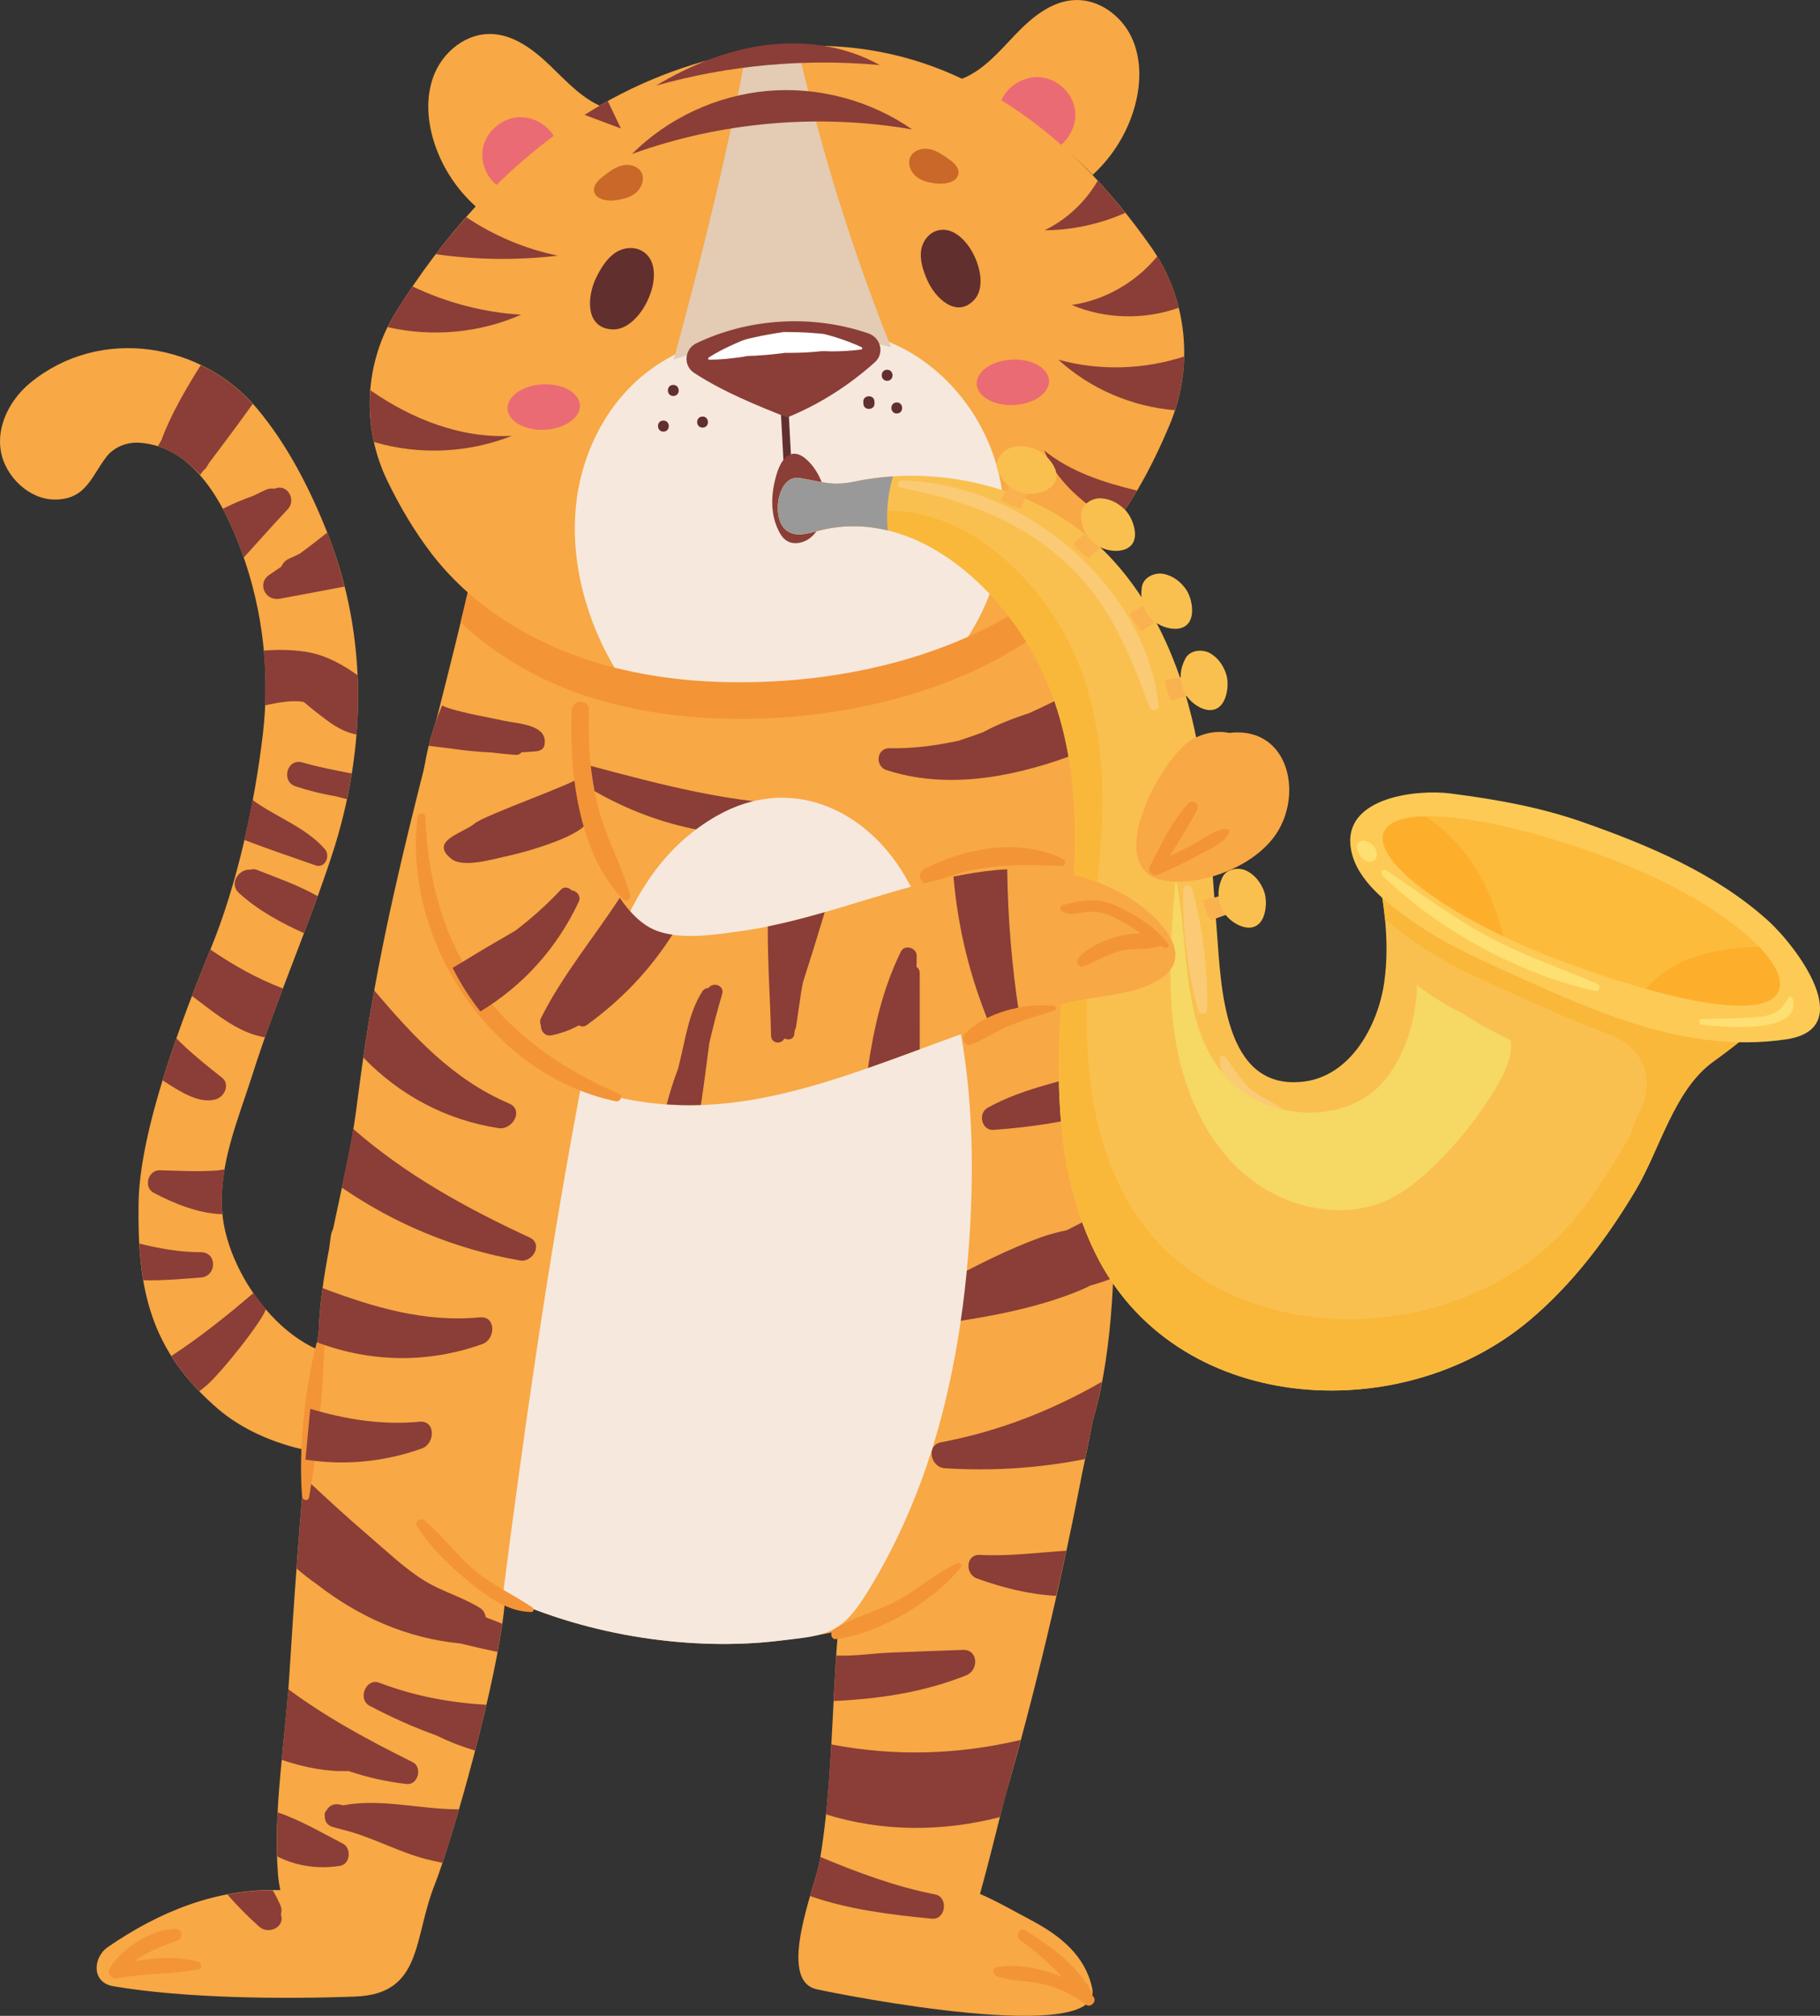 <?xml version="1.0" encoding="iso-8859-1"?>
<!-- Generator: Adobe Illustrator 16.0.0, SVG Export Plug-In . SVG Version: 6.00 Build 0)  -->
<!DOCTYPE svg PUBLIC "-//W3C//DTD SVG 1.1//EN" "http://www.w3.org/Graphics/SVG/1.1/DTD/svg11.dtd">
<svg version="1.1" id="&#x5716;&#x5C64;_1" xmlns="http://www.w3.org/2000/svg" xmlns:xlink="http://www.w3.org/1999/xlink" x="0px"
	 y="0px" width="140.905px" height="155.998px" viewBox="0 0 140.905 155.998" style="enable-background:new 0 0 140.905 155.998;"
	 xml:space="preserve">
<rect x="0" y="0" width="140.905" height="155.998" fill="#333333" stroke="none"/>
<g>
	<defs>
		<rect id="SVGID_1_" x="0.001" width="140.905" height="155.998"/>
	</defs>
	<clipPath id="SVGID_2_">
		<use xlink:href="#SVGID_1_"  style="overflow:visible;"/>
	</clipPath>
	<path style="clip-path:url(#SVGID_2_);fill:#F8A844;" d="M8.336,150.684c3.977-2.741,8.441-4.571,13.347-4.413
		c0.001-0.034,0.003-0.067,0.004-0.101c-0.081-0.375-0.14-0.762-0.169-1.16c-0.378-4.942,0.565-10.261,0.871-15.204
		c0.383-6.207,0.832-12.403,1.416-18.588c0.248-2.748,0.546-5.491,0.87-8.231c0.078-2.078,0.392-4.201,0.802-6.331
		c0.046-0.33,0.086-0.66,0.132-0.99c0.031-0.213,0.099-0.4,0.182-0.579c0.647-3.108,1.4-6.21,1.784-9.179
		c0.103-0.79,0.206-1.569,0.309-2.333c2.212-16.555,6.702-28.851,10.104-45.86c0.862-4.305,12.07-5.211,16.039-3.466
		c2.858-0.159,5.764,0.904,7.325,3.082c0.371,0.049,0.746,0.116,1.131,0.222c0.979,0.27,1.886,0.747,2.684,1.367
		c3.54-0.411,8.8-4.518,9.345-0.489c0.008,0.053-0.487,6.399-0.481,6.452c0.933,0.015,1.979-7.101,2.815-6.744
		c2.377,0.416,1.397,1.457,2.332,4.678c4.666,16.093,8.023,41.237,6.916,57.848c-0.215,3.194-0.631,6.308-1.469,9.208
		c-0.273,1.385-0.548,2.769-0.847,4.147c-1.624,8.443-3.612,16.819-5.99,25.124c-0.733,2.854-1.116,4.521-1.901,7.368
		c-0.006,0.017-0.015,0.029-0.02,0.047c1.424,0.621,2.793,1.423,3.905,2.006c2.362,1.244,4.229,2.78,4.782,5.278
		c1.002,4.558-19.36,0.541-21.337,0.096c-3.144-0.71-0.076-8.037,0.234-9.858c0.988-5.756,0.936-11.938,1.421-17.771l0.006-0.074
		c-1.527,0.314-3.07,0.561-4.613,0.744c-6.525,0.773-14.428-0.291-21.149-3.376c-0.419,6.099-4.269,19.263-5.455,22.225
		c-1.676,4.187-0.916,8.482-6.161,8.678c-5.583,0.209-13.217,0.141-18.722-0.798C7.03,153.41,7.221,151.452,8.336,150.684"/>
	<path style="clip-path:url(#SVGID_2_);fill:#8A3E37;" d="M75.869,120.327c2.236,0.119,4.469-0.18,6.689-0.325
		c-0.25,1.167-0.52,2.331-0.785,3.495c-2.052-0.109-4.105-0.61-6.15-1.352C74.699,121.812,74.759,120.268,75.869,120.327"/>
	<path style="clip-path:url(#SVGID_2_);fill:#8A3E37;" d="M76.92,87.437c-0.924,0.067-1.224-1.277-0.463-1.706
		c2.938-1.653,6.309-2.086,9.413-3.253c0.078,1.089,0.146,2.169,0.203,3.238c-0.297,0.129-0.618,0.239-0.958,0.342
		C82.461,86.86,79.678,87.233,76.92,87.437"/>
	<path style="clip-path:url(#SVGID_2_);fill:#8A3E37;" d="M83.727,99.81c-3.84,1.618-8.186,2.251-12.28,2.842
		c-1.311,0.188-1.872-1.818-0.554-2.005c0.588-0.083,1.181-0.172,1.771-0.262c-0.154-0.371-0.094-0.844,0.32-1.064
		c2.488-1.331,4.988-2.629,7.647-3.586c0.61-0.22,1.276-0.386,1.964-0.536c1.228-0.635,2.463-1.252,3.705-1.857
		c0.006,1.918-0.029,3.774-0.111,5.543c-0.572,0.234-1.168,0.433-1.781,0.602C84.184,99.597,83.961,99.71,83.727,99.81"/>
	<path style="clip-path:url(#SVGID_2_);fill:#8A3E37;" d="M74.543,127.679c1.211-0.045,1.246,1.575,0.267,1.966
		c-3.33,1.33-6.77,1.829-10.272,1.989c0.061-1.181,0.125-2.354,0.202-3.519c1.37,0.063,2.842-0.166,4.035-0.218
		C70.697,127.813,72.621,127.75,74.543,127.679"/>
	<path style="clip-path:url(#SVGID_2_);fill:#8A3E37;" d="M21.111,146.28c0.225,0.381,0.43,0.772,0.604,1.184
		c0.104,0.243,0.097,0.479,0.032,0.688c0.343,1-0.966,1.567-1.654,0.964c-0.889-0.783-1.711-1.622-2.485-2.507
		C18.75,146.391,19.918,146.279,21.111,146.28"/>
	<path style="clip-path:url(#SVGID_2_);fill:#8A3E37;" d="M63.941,140.405c0.188-1.787,0.317-3.595,0.42-5.409
		c4.931,0.945,9.828,0.793,14.658-0.348c-0.404,1.499-1.49,5.507-1.607,5.972C72.921,141.77,68.309,141.763,63.941,140.405"/>
	<path style="clip-path:url(#SVGID_2_);fill:#8A3E37;" d="M68.627,59.592c-0.895-0.291-0.775-1.707,0.229-1.688
		c1.778,0.033,3.565-0.193,5.351-0.58c0.637-0.209,1.268-0.425,1.891-0.656c1.16-0.629,2.38-1.086,3.615-1.497
		c0.748-0.338,1.487-0.694,2.225-1.059c0.299,1.444,0.587,2.919,0.863,4.417C78.104,60.237,73.149,61.064,68.627,59.592"/>
	<path style="clip-path:url(#SVGID_2_);fill:#8A3E37;" d="M21.5,140.253c1.76,0.596,3.4,1.572,5.048,2.419
		c0.675,0.347,0.578,1.592-0.226,1.717c-1.734,0.271-3.387,0.015-4.866-0.732C21.422,142.533,21.441,141.397,21.5,140.253"/>
	<path style="clip-path:url(#SVGID_2_);fill:#8A3E37;" d="M31.483,138.055c-1.568-0.171-3.07-0.519-4.509-1.006
		c-1.564,0.079-3.402-0.258-5.163-0.864c0.18-1.841,0.372-3.672,0.509-5.464c3,2.223,6.253,3.97,9.622,5.642
		C32.722,136.748,32.381,138.153,31.483,138.055"/>
	<path style="clip-path:url(#SVGID_2_);fill:#8A3E37;" d="M28.616,132.004c-0.954-0.508-0.295-2.179,0.751-1.781
		c2.777,1.053,5.495,1.537,8.291,1.706c-0.273,1.178-0.569,2.371-0.875,3.543c-1.021-0.307-2.017-0.688-2.966-1.159
		C32.045,133.672,30.312,132.903,28.616,132.004"/>
	<path style="clip-path:url(#SVGID_2_);fill:#8A3E37;" d="M33.028,143.879c-2.04-0.519-3.946-1.568-5.958-2.145
		c-0.427-0.122-0.858-0.225-1.286-0.343c-0.468-0.128-0.651-0.48-0.64-0.839c-0.032-0.153,0.006-0.311,0.118-0.431
		c0.176-0.331,0.528-0.574,1.003-0.482c0.102,0.019,0.199,0.046,0.298,0.068c2.97-0.557,5.965,0.322,8.97,0.308
		c-0.47,1.615-0.912,3.044-1.277,4.141C33.845,144.068,33.436,143.982,33.028,143.879"/>
	<path style="clip-path:url(#SVGID_2_);fill:#8A3E37;" d="M63.45,144.081c0.021-0.125,0.036-0.253,0.058-0.379
		c2.883,1.205,5.845,2.305,8.895,2.901c1.045,0.205,0.824,1.984-0.255,1.878c-3.212-0.313-6.431-0.705-9.434-1.755
		C63.045,145.584,63.361,144.603,63.45,144.081"/>
	<path style="clip-path:url(#SVGID_2_);fill:#8A3E37;" d="M73.131,113.62c-1.078-0.07-1.471-1.78-0.271-2.008
		c4.543-0.861,8.624-2.489,12.449-4.683c-0.193,0.999-0.409,1.985-0.687,2.942c-0.201,1.015-0.41,2.026-0.619,3.039
		C80.448,113.615,76.844,113.857,73.131,113.62"/>
	<path style="clip-path:url(#SVGID_2_);fill:#8A3E37;" d="M38.523,127.84c-0.959-0.204-1.923-0.421-2.884-0.659
		c-4.159-0.401-7.859-2.063-11.073-4.555c-0.558-0.387-1.09-0.809-1.607-1.25c0.173-2.357,0.364-4.713,0.57-7.065
		c1.676,1.579,3.373,3.136,5.127,4.633c1.357,1.161,2.738,2.495,4.269,3.42c1.377,0.833,2.896,1.229,4.256,2.084
		c0.246,0.155,0.382,0.424,0.425,0.708c0.434,0.163,0.859,0.331,1.28,0.504C38.789,126.345,38.667,127.075,38.523,127.84"/>
	<path style="clip-path:url(#SVGID_2_);fill:#8A3E37;" d="M45.623,59.24c5.527,1.467,11.271,3.036,17.026,3.026
		c0.447-0.001,0.441,0.664,0,0.689c-0.028,0.002-0.055,0.001-0.085,0.002c0.322,0.521,0.082,1.452-0.75,1.544
		c-6.003,0.665-11.67-0.67-16.776-3.874C44.317,60.175,44.775,59.016,45.623,59.24"/>
	<path style="clip-path:url(#SVGID_2_);fill:#F39437;" d="M35.662,48.159c0.804-3.325,1.591-6.771,2.324-10.445
		c0.862-4.305,12.07-5.211,16.039-3.466c2.858-0.159,5.765,0.904,7.324,3.082c0.372,0.049,0.747,0.116,1.131,0.222
		c0.98,0.27,1.887,0.747,2.686,1.367c3.539-0.411,8.799-4.518,9.345-0.489c0.006,0.053-0.489,6.399-0.482,6.452
		c0.933,0.015,1.98-7.101,2.815-6.744c2.378,0.416,1.398,1.457,2.332,4.678c0.544,1.873,1.068,3.874,1.57,5.965
		c-1.799,1.308-3.746,2.418-5.799,3.331c-0.564,0.251-1.14,0.486-1.722,0.71c-0.136,0.052-0.276,0.1-0.415,0.151
		c-0.445,0.165-0.893,0.325-1.346,0.474c-0.186,0.061-0.371,0.117-0.559,0.175c-0.41,0.128-0.82,0.252-1.234,0.368
		c-0.211,0.058-0.422,0.113-0.635,0.169c-0.396,0.103-0.793,0.201-1.19,0.293c-0.225,0.052-0.448,0.102-0.673,0.15
		c-0.393,0.083-0.785,0.161-1.181,0.234c-0.229,0.042-0.459,0.086-0.688,0.125c-0.397,0.067-0.795,0.126-1.195,0.183
		c-0.224,0.032-0.449,0.067-0.675,0.096c-0.426,0.054-0.854,0.099-1.281,0.141c-0.195,0.02-0.391,0.044-0.587,0.061
		c-0.62,0.054-1.241,0.099-1.858,0.129c-0.559,0.027-1.115,0.044-1.674,0.052c-0.226,0.004-1.317,0.003-1.641-0.003
		c-0.296-0.005-1.359-0.046-1.593-0.059c-0.353-0.019-0.702-0.041-1.052-0.069c-0.149-0.011-0.296-0.025-0.443-0.039
		c-1.933-0.172-3.851-0.482-5.726-0.958c-0.779-0.198-1.558-0.414-2.32-0.672C41.708,52.625,38.363,50.721,35.662,48.159"/>
	<path style="clip-path:url(#SVGID_2_);fill:#F6E8DD;" d="M38.923,123.516c1.6-12.483,3.396-25.048,5.685-37.425
		c1.505-8.15,2.893-18.437,10.92-22.975c5.635-3.185,11.465-0.552,14.535,4.679c4.752,8.103,5.568,18.077,5.037,27.267
		c-0.373,6.431-1.457,13.239-3.738,19.446c-1.175,3.194-2.662,6.284-4.497,9.154c-1.907,2.981-3.297,2.923-6.601,3.315
		C53.678,127.761,45.688,126.669,38.923,123.516"/>
	<path style="clip-path:url(#SVGID_2_);fill:#F8A844;" d="M0.121,33.105c0.305-1.348,1.152-2.603,2.24-3.492
		c5.406-4.416,13.286-3.091,17.551,2.016c2.383,2.852,4.106,6.245,5.462,9.681c3.146,7.983,2.991,16.685,0.352,24.78
		c-1.878,5.759-4.354,11.293-6.182,17.074c-1.103,3.482-2.636,6.932-2.335,10.674c0.412,5.151,5.725,12.259,11.614,11.151
		c0.752-0.142,1.453,0.371,1.62,1.008c0.714,0.046,1.411,0.101,2.076,0.185c0.781,0.098,1.544,1.146,0.745,1.785
		c-0.306,0.244-0.619,0.474-0.936,0.695c0.832,0.638,0.859,2.177-0.207,2.66c-0.203,0.32-0.507,0.58-0.886,0.699
		c-4.547,1.435-10.756,0.093-14.344-2.981c-5.304-4.545-6.257-9.305-6.166-15.901c0.08-5.734,3.419-14.429,5.603-19.762
		c2.051-5.008,3.379-11.154,4.018-16.526c0.563-4.735,0.016-9.601-1.61-14.088c-1.291-3.562-3.609-8.234-7.967-8.502
		c-0.96-0.059-1.96,0.342-2.541,1.105c-1.18,1.549-1.581,3.289-3.987,3.292c-1.99,0.002-3.808-1.777-4.164-3.672
		C-0.041,34.356-0.018,33.722,0.121,33.105"/>
	<path style="clip-path:url(#SVGID_2_);fill:#F8A844;" d="M46.974,8.393c-1.739-0.579-3.025-2.005-4.341-3.274
		c-1.313-1.27-2.901-2.497-4.737-2.491c-1.825,0.006-3.483,1.321-4.213,2.979c-0.729,1.658-0.637,3.581-0.103,5.311
		c0.63,2.043,1.865,3.9,3.51,5.281C39.749,13.142,43.598,10.653,46.974,8.393"/>
	<path style="clip-path:url(#SVGID_2_);fill:#EA6B74;" d="M43.129,11.039c-0.432-1.21-1.732-2.055-3.024-1.964
		s-2.46,1.11-2.714,2.369c-0.254,1.258,0.428,2.644,1.586,3.22C40.319,13.32,41.52,12.055,43.129,11.039"/>
	<path style="clip-path:url(#SVGID_2_);fill:#F8A844;" d="M74.402,6.123C76.117,5.475,77.345,4,78.607,2.679
		c1.262-1.321,2.799-2.61,4.635-2.676c1.824-0.066,3.533,1.183,4.328,2.81c0.795,1.628,0.78,3.554,0.316,5.303
		c-0.547,2.066-1.706,3.97-3.294,5.416C81.813,10.582,77.867,8.248,74.402,6.123"/>
	<path style="clip-path:url(#SVGID_2_);fill:#EA6B74;" d="M77.484,7.873c0.459-1.2,1.779-2.015,3.069-1.894
		c1.289,0.121,2.433,1.167,2.658,2.431c0.224,1.264-0.491,2.633-1.662,3.183C80.238,10.219,79.07,8.926,77.484,7.873"/>
	<path style="clip-path:url(#SVGID_2_);fill:#F8A844;" d="M30,37.232c-2.043-4.207-1.81-9.166,0.676-13.133
		c3.594-5.739,8.109-10.897,13.729-14.67c7.58-5.088,17.349-7.404,26.129-4.837c5.108,1.493,9.664,4.541,13.406,8.294
		c1.903,1.909,3.606,3.997,5.157,6.198c2.841,4.03,3.361,9.252,1.457,13.791c-1.441,3.429-3.195,6.691-5.694,9.423
		c-6.267,6.847-15.836,9.981-25.153,10.438c-4.875,0.239-9.827-0.189-14.447-1.748c-4.62-1.56-8.902-4.3-11.855-8.151
		C32.079,41.11,30.963,39.213,30,37.232"/>
	<path style="clip-path:url(#SVGID_2_);fill:#F6E8DD;" d="M44.673,38.454c0.539-3.757,2.438-7.373,5.47-9.693
		c2.498-1.911,5.622-2.872,8.75-3.292c3.489-0.468,7.154-0.281,10.356,1.172c4.403,1.997,7.548,6.366,8.29,11.106
		c0.624,3.98-0.395,8.134-2.592,11.53c-4.745,2.11-10.031,3.205-15.24,3.46c-4.068,0.199-8.189-0.076-12.129-1.076
		c-0.414-0.684-0.785-1.394-1.113-2.114C44.89,46.088,44.134,42.211,44.673,38.454"/>
	<path style="clip-path:url(#SVGID_2_);fill:#622F2F;" d="M61.071,37.781c0.166-0.009,0.296-0.151,0.286-0.315l-0.293-5.456
		c-0.009-0.164-0.15-0.292-0.317-0.283c-0.166,0.009-0.295,0.151-0.286,0.315l0.293,5.455C60.762,37.662,60.904,37.79,61.071,37.781
		"/>
	<path style="clip-path:url(#SVGID_2_);fill:#E3CBB4;" d="M57.773,4.011c1.317-0.23,2.646-0.38,3.975-0.437
		c0.01,0.045,0.017,0.09,0.027,0.136c1.787,7.892,4.2,15.644,7.211,23.162c-5.44-1.476-11.468-0.784-16.827,0.949
		C54.299,19.986,56.298,11.999,57.773,4.011"/>
	<path style="clip-path:url(#SVGID_2_);fill:#EA6B74;" d="M75.619,29.733c0.053,0.97,1.348,1.689,2.893,1.608
		c1.544-0.081,2.755-0.933,2.703-1.902c-0.053-0.97-1.348-1.69-2.893-1.609C76.777,27.912,75.566,28.764,75.619,29.733"/>
	<path style="clip-path:url(#SVGID_2_);fill:#EA6B74;" d="M39.299,31.646c0.053,0.97,1.348,1.689,2.893,1.608
		s2.755-0.933,2.704-1.903c-0.054-0.969-1.349-1.689-2.894-1.608C40.457,29.825,39.246,30.676,39.299,31.646"/>
	<path style="clip-path:url(#SVGID_2_);fill:#622F2F;" d="M66.845,31.252l-0.009-0.151c-0.028-0.55,0.833-0.596,0.863-0.045
		c0.002,0.05,0.004,0.1,0.007,0.151C67.736,31.758,66.874,31.804,66.845,31.252"/>
	<path style="clip-path:url(#SVGID_2_);fill:#622F2F;" d="M68.705,29.468c-0.556,0.029-0.602-0.825-0.046-0.854
		C69.216,28.585,69.262,29.439,68.705,29.468"/>
	<path style="clip-path:url(#SVGID_2_);fill:#622F2F;" d="M69.451,31.997c-0.557,0.029-0.602-0.825-0.046-0.854
		C69.962,31.114,70.008,31.968,69.451,31.997"/>
	<path style="clip-path:url(#SVGID_2_);fill:#622F2F;" d="M54.416,33.09c-0.557,0.029-0.602-0.825-0.046-0.854
		C54.927,32.208,54.973,33.062,54.416,33.09"/>
	<path style="clip-path:url(#SVGID_2_);fill:#622F2F;" d="M52.149,30.642c-0.556,0.029-0.602-0.825-0.046-0.854
		C52.661,29.759,52.707,30.613,52.149,30.642"/>
	<path style="clip-path:url(#SVGID_2_);fill:#622F2F;" d="M51.383,33.401c-0.556,0.029-0.602-0.825-0.046-0.854
		C51.895,32.518,51.939,33.372,51.383,33.401"/>
	<path style="clip-path:url(#SVGID_2_);fill:#C96829;" d="M73.439,12.302c-0.463-0.327-0.943-0.662-1.498-0.766
		c-0.555-0.103-1.203,0.092-1.452,0.598c-0.256,0.52,0.008,1.186,0.465,1.545c0.457,0.36,1.054,0.476,1.631,0.527
		c0.685,0.061,1.603-0.155,1.625-0.846C74.225,12.905,73.811,12.564,73.439,12.302"/>
	<path style="clip-path:url(#SVGID_2_);fill:#C96829;" d="M46.709,13.639c0.446-0.348,0.912-0.705,1.462-0.835
		c0.55-0.13,1.208,0.034,1.479,0.527c0.281,0.507,0.047,1.184-0.392,1.565c-0.441,0.381-1.033,0.525-1.608,0.603
		c-0.681,0.094-1.608-0.078-1.662-0.767C45.952,14.279,46.35,13.919,46.709,13.639"/>
	<path style="clip-path:url(#SVGID_2_);fill:#8A3E37;" d="M48.932,11.914c6.897-2.487,14.455-3.148,21.686-1.897
		c-3.226-2.249-7.264-3.326-11.193-2.982C55.495,7.379,51.709,9.14,48.932,11.914"/>
	<path style="clip-path:url(#SVGID_2_);fill:#8A3E37;" d="M50.792,6.626c5.609-1.58,11.516-2.121,17.321-1.588
		c-2.643-1.493-5.813-1.935-8.831-1.546C56.267,3.881,53.394,5.063,50.792,6.626"/>
	<path style="clip-path:url(#SVGID_2_);fill:#8A3E37;" d="M47.055,7.822c0.339,0.707,0.677,1.413,1.015,2.12
		c-0.939-0.35-1.876-0.701-2.815-1.052C45.844,8.518,46.443,8.16,47.055,7.822"/>
	<path style="clip-path:url(#SVGID_2_);fill:#8A3E37;" d="M43.186,19.785c-3.136,0.369-6.318,0.328-9.443-0.114
		c0.75-0.985,1.54-1.937,2.356-2.863C38.238,18.241,40.658,19.263,43.186,19.785"/>
	<path style="clip-path:url(#SVGID_2_);fill:#8A3E37;" d="M30.008,25.312c0.202-0.412,0.422-0.818,0.667-1.212
		c0.409-0.653,0.833-1.296,1.268-1.932c2.624,1.255,5.492,2.011,8.402,2.185C37.126,25.774,33.439,26.103,30.008,25.312"/>
	<path style="clip-path:url(#SVGID_2_);fill:#8A3E37;" d="M29.004,34.219c-0.018-0.005-0.034-0.012-0.054-0.017
		c-0.292-1.319-0.383-2.668-0.279-4.004c3.229,2.249,7.05,3.75,10.963,3.528C36.278,35.058,32.471,35.234,29.004,34.219"/>
	<path style="clip-path:url(#SVGID_2_);fill:#8A3E37;" d="M81.938,27.834c3.176,0.881,6.609,0.773,9.741-0.245
		c-0.03,1.4-0.27,2.801-0.712,4.157C87.633,31.474,84.395,30.086,81.938,27.834"/>
	<path style="clip-path:url(#SVGID_2_);fill:#8A3E37;" d="M86.334,40.505c-2.324-1.44-4.515-3.148-5.484-5.634
		c2.047,1.648,4.596,2.467,7.181,3.096C87.512,38.845,86.945,39.691,86.334,40.505"/>
	<path style="clip-path:url(#SVGID_2_);fill:#8A3E37;" d="M82.975,23.601c2.578-0.37,4.977-1.763,6.619-3.761
		c0.764,1.246,1.316,2.589,1.66,3.977C88.594,24.766,85.576,24.702,82.975,23.601"/>
	<path style="clip-path:url(#SVGID_2_);fill:#8A3E37;" d="M84.984,13.986c0.744,0.803,1.455,1.632,2.14,2.485
		c-1.959,0.869-4.101,1.336-6.247,1.348C82.59,16.984,84.035,15.626,84.984,13.986"/>
	<path style="clip-path:url(#SVGID_2_);fill:#8A3E37;" d="M53.928,26.555c4.105-1.958,9.006-2.234,13.311-0.751
		c0.958,0.331,1.25,1.55,0.497,2.225c-2.005,1.797-4.284,3.257-6.79,4.277c-2.362-0.931-4.999-2.005-7.205-3.449
		C52.87,28.287,52.987,27.002,53.928,26.555"/>
	<path style="clip-path:url(#SVGID_2_);fill:#FFFFFF;" d="M66.711,26.873c0,0-0.707-0.348-1.788-0.701
		c-0.271-0.089-0.565-0.178-0.878-0.259c-0.306-0.105-0.677-0.101-1.039-0.136c-0.734-0.07-1.532-0.079-2.326-0.084
		c-0.771,0.116-1.54,0.247-2.25,0.407c-0.355,0.08-0.698,0.145-1.009,0.275c-0.31,0.129-0.601,0.261-0.864,0.381
		c-1.063,0.485-1.697,0.919-1.697,0.919c-0.04,0.028-0.05,0.082-0.021,0.122c0.017,0.024,0.043,0.038,0.07,0.038
		c0.014,0,0.817,0.016,1.911-0.131c0.274-0.037,0.573-0.06,0.877-0.127c0.305-0.067,0.649-0.023,0.984-0.067
		c0.681-0.036,1.396-0.112,2.109-0.205c0.706,0.002,1.407-0.003,2.077-0.065c0.338-0.005,0.654-0.083,0.983-0.065
		c0.324,0.019,0.631,0.016,0.917,0.011c1.137-0.019,1.917-0.144,1.917-0.144c0.049-0.009,0.083-0.056,0.074-0.105
		C66.754,26.909,66.734,26.885,66.711,26.873"/>
	<path style="clip-path:url(#SVGID_2_);fill:#622F2F;" d="M72.971,17.78c2.039-0.058,3.842,3.939,2.453,5.425
		c-1.385,1.482-3.039-0.173-3.625-1.506c-0.289-0.656-0.547-1.392-0.507-2.12C71.342,18.66,71.999,17.809,72.971,17.78"/>
	<path style="clip-path:url(#SVGID_2_);fill:#622F2F;" d="M50.136,19.768c1.447,1.615-0.563,5.83-2.721,5.725
		c-2.156-0.106-1.95-2.589-1.27-3.982c0.335-0.686,0.756-1.401,1.374-1.869C48.3,19.049,49.445,18.998,50.136,19.768"/>
	<path style="clip-path:url(#SVGID_2_);fill:#8A3E37;" d="M60.136,36.665c0.431-1.419,1.324-2.214,2.577-0.839
		c1.386,1.52,1.745,4.136,0.171,5.663c-0.534,0.519-1.43,0.751-2.037,0.318c-0.261-0.186-0.438-0.468-0.577-0.756
		C59.593,39.667,59.7,38.102,60.136,36.665"/>
	<path style="clip-path:url(#SVGID_2_);fill:#F39437;" d="M64.533,126.121c1.514-0.998,3.379-1.406,4.979-2.28
		c1.595-0.872,2.964-2.111,4.617-2.874c0.22-0.102,0.406,0.142,0.254,0.33c-2.12,2.632-6.281,5.1-9.654,5.544
		C64.316,126.895,64.248,126.309,64.533,126.121"/>
	<path style="clip-path:url(#SVGID_2_);fill:#F39437;" d="M32.859,117.662c1.354,1.113,2.402,2.57,3.729,3.729
		c1.441,1.258,3.085,1.953,4.638,3.009c0.147,0.101,0.102,0.35-0.095,0.348c-1.731-0.011-3.317-1.127-4.618-2.176
		c-1.543-1.245-3.175-2.774-4.224-4.47C32.06,117.729,32.558,117.414,32.859,117.662"/>
	<path style="clip-path:url(#SVGID_2_);fill:#F39437;" d="M24.503,103.963c0.087-0.344,0.642-0.277,0.626,0.084
		c-0.16,3.848-0.527,8.047-1.203,11.836c-0.059,0.323-0.52,0.219-0.54-0.071C23.106,112.06,23.585,107.619,24.503,103.963"/>
	<path style="clip-path:url(#SVGID_2_);fill:#F39437;" d="M8.503,152.302c0.88-1.503,3.335-3.066,5.097-3.021
		c0.53,0.013,0.591,0.717,0.12,0.892c-1.039,0.386-2.323,0.842-3.287,1.584c1.652-0.268,3.415-0.396,4.952,0.078
		c0.255,0.078,0.293,0.497,0,0.555c-2.061,0.41-4.194,0.294-6.274,0.703C8.665,153.179,8.254,152.729,8.503,152.302"/>
	<path style="clip-path:url(#SVGID_2_);fill:#F39437;" d="M77.15,152.245c1.53-0.304,3.467,0.059,5.121,0.778
		c-0.998-1.063-2.086-2.033-3.295-2.88c-0.449-0.315-0.037-1.052,0.437-0.747c1.731,1.114,3.522,2.326,4.659,4.07
		c0.074,0.009,0.146,0.052,0.172,0.135l0.205,0.497c0.047,0.085,0.056,0.166,0.053,0.242c0.031,0.04,0.066,0.077,0.097,0.117
		c0.034,0.039,0.058,0.067,0.079,0.098c0.253,0.332-0.252,0.838-0.585,0.584c-1.041-0.796-2.142-1.314-3.421-1.615
		c-1.15-0.271-2.428-0.184-3.521-0.612C76.865,152.801,76.781,152.318,77.15,152.245"/>
	<path style="clip-path:url(#SVGID_2_);fill:#8A3E37;" d="M18.499,69.106c-0.822-0.745,0.024-1.898,0.904-1.805
		c0.151-0.044,0.311-0.056,0.477,0.01c1.504,0.597,3.22,1.194,4.716,2.039c-0.348,0.957-0.7,1.912-1.063,2.864
		C21.729,71.394,20.005,70.469,18.499,69.106"/>
	<path style="clip-path:url(#SVGID_2_);fill:#8A3E37;" d="M16.009,36.123c-0.073,0.123-0.163,0.214-0.262,0.289
		c-0.082,0.11-0.164,0.219-0.246,0.329c-0.927-0.993-1.998-1.801-3.275-2.205c0.089-0.157,0.178-0.313,0.267-0.469
		c0.741-2.004,1.895-3.976,3.052-5.812c1.502,0.723,2.875,1.732,4.022,2.999c-1.109,1.55-2.25,3.072-3.396,4.595
		C16.115,35.94,16.064,36.032,16.009,36.123"/>
	<path style="clip-path:url(#SVGID_2_);fill:#8A3E37;" d="M16.759,85.054c-1.38,0.447-2.997-0.71-4.171-1.449
		c0.335-1.092,0.694-2.182,1.067-3.247c1.101,1.105,2.335,2.099,3.54,3.046C17.818,83.893,17.393,84.849,16.759,85.054"/>
	<path style="clip-path:url(#SVGID_2_);fill:#8A3E37;" d="M14.863,77.071c0.496-1.295,0.982-2.509,1.424-3.588
		c1.78,1.209,3.583,2.234,5.615,3.011c-0.476,1.255-0.938,2.515-1.386,3.782c-1.69-0.279-3.155-1.312-4.637-2.434
		C15.541,77.586,15.202,77.328,14.863,77.071"/>
	<path style="clip-path:url(#SVGID_2_);fill:#8A3E37;" d="M24.418,66.964c-1.842-0.646-3.681-1.268-5.496-1.961
		c0.237-1.028,0.448-2.058,0.642-3.085c1.825,1.321,4.098,2.094,5.586,3.79C25.605,66.229,25.18,67.231,24.418,66.964"/>
	<path style="clip-path:url(#SVGID_2_);fill:#8A3E37;" d="M16.799,90.579c0.203-0.016,0.396-0.055,0.595-0.082
		c-0.186,1.094-0.277,2.203-0.186,3.342c0.003,0.04,0.014,0.084,0.018,0.125c-1.863-0.056-3.7-0.807-5.322-1.655
		c-0.826-0.432-0.44-1.771,0.473-1.748C13.848,90.601,15.33,90.686,16.799,90.579"/>
	<path style="clip-path:url(#SVGID_2_);fill:#8A3E37;" d="M18.865,43.153c-0.046-0.129-0.082-0.261-0.129-0.39
		c-0.392-1.078-0.879-2.258-1.485-3.387c0.755-0.39,1.538-0.715,2.339-1.002l0.946-0.451c0.247-0.118,0.48-0.14,0.688-0.1
		c0.044-0.014,0.088-0.029,0.132-0.043c0.949-0.298,1.57,0.936,0.938,1.608C21.129,40.623,20.011,41.902,18.865,43.153"/>
	<path style="clip-path:url(#SVGID_2_);fill:#8A3E37;" d="M23.41,59.002c1.267,0.366,2.547,0.611,3.826,0.855
		c-0.105,0.665-0.233,1.327-0.374,1.987c-0.153-0.041-0.763-0.196-0.913-0.233c-1.061-0.169-2.105-0.448-3.051-0.753
		C21.726,60.479,22.213,58.656,23.41,59.002"/>
	<path style="clip-path:url(#SVGID_2_);fill:#8A3E37;" d="M20.866,44.473c0.312-0.205,0.612-0.42,0.921-0.63
		c0.101-0.257,0.301-0.489,0.631-0.626c0.271-0.114,0.535-0.24,0.793-0.374c0.721-0.524,1.426-1.073,2.124-1.627
		c0.012,0.031,0.025,0.063,0.039,0.094c0.527,1.342,0.956,2.705,1.302,4.08c-1.674,0.32-3.348,0.638-5.025,0.944
		C20.528,46.539,19.869,45.129,20.866,44.473"/>
	<path style="clip-path:url(#SVGID_2_);fill:#8A3E37;" d="M15.553,96.903c1.274,0,1.243,1.862,0,1.958
		c-1.348,0.102-2.908,0.249-4.461,0.215c-0.153-0.909-0.252-1.855-0.308-2.842C12.313,96.611,13.854,96.902,15.553,96.903"/>
	<path style="clip-path:url(#SVGID_2_);fill:#8A3E37;" d="M20.576,101.281c-0.037,0.651-3.506,5.063-4.659,5.993
		c-0.159,0.128-0.319,0.258-0.481,0.39c-0.865-0.892-1.582-1.799-2.169-2.73c2.238-1.467,4.312-3.123,6.349-4.868
		C19.908,100.492,20.237,100.892,20.576,101.281"/>
	<path style="clip-path:url(#SVGID_2_);fill:#8A3E37;" d="M25.37,55.784c-0.638-0.475-1.262-0.952-1.85-1.462
		c-0.878-0.171-1.954,0.044-3,0.26c0.063-1.412,0.027-2.827-0.104-4.235c1.28-0.1,2.569-0.057,3.628,0.161
		c1.305,0.269,2.515,0.948,3.637,1.743c0.068,1.53,0.041,3.064-0.082,4.595C26.81,56.693,26.063,56.301,25.37,55.784"/>
	<path style="clip-path:url(#SVGID_2_);fill:#8A3E37;" d="M23.649,112.953c0.053-0.579,0.299-3.196,0.371-3.927
		c2.721,0.8,5.502,1.277,8.453,0.996c1.277-0.122,1.216,1.701,0.204,2.063C29.713,113.149,26.641,113.419,23.649,112.953"/>
	<path style="clip-path:url(#SVGID_2_);fill:#8A3E37;" d="M24.572,103.886c0.035-0.3,0.065-0.601,0.103-0.899
		c0.041-1.091,0.15-2.194,0.3-3.304c3.917,1.471,7.869,2.671,12.176,2.261c1.277-0.121,1.217,1.701,0.204,2.064
		C33.131,105.523,28.688,105.432,24.572,103.886"/>
	<path style="clip-path:url(#SVGID_2_);fill:#8A3E37;" d="M27.348,87.362c4.047,3.537,8.663,6.091,13.651,8.402
		c1.07,0.496,0.257,1.953-0.75,1.778c-5.014-0.874-9.663-2.807-13.78-5.637C26.799,90.373,27.104,88.856,27.348,87.362"/>
	<path style="clip-path:url(#SVGID_2_);fill:#8A3E37;" d="M38.606,87.304c-4.091-0.631-7.681-2.566-10.474-5.466
		c0.258-1.772,0.539-3.5,0.845-5.19c2.988,3.512,6.059,6.881,10.435,8.745C40.592,85.895,39.669,87.468,38.606,87.304"/>
	<path style="clip-path:url(#SVGID_2_);fill:#F39437;" d="M71.537,67.27c3.164-1.671,7.471-2.445,10.783-0.782
		c0.249,0.125,0.131,0.53-0.14,0.52c-3.618-0.125-6.622-0.211-10.002,1.358C71.449,68.704,70.806,67.657,71.537,67.27"/>
	<path style="clip-path:url(#SVGID_2_);fill:#FAC04F;" d="M60.606,37.716c0.272-0.484,0.704-0.823,1.336-0.718
		c1.605,0.268,2.484,0.635,4.206,0.27c6.024-1.281,12.969,0.18,17.812,4.024c4.668,3.707,7.291,9.514,8.532,15.222
		c1.109,5.111,1.298,10.352,1.716,15.549c0.335,4.167,0.475,12.355,6.685,11.644c3.689-0.423,5.793-4.367,6.271-7.662
		c0.487-3.371-0.079-6.85-0.854-10.155c3.301,2.917,7.279,4.894,11.553,6.527c0.265,0.101,0.531,0.204,0.797,0.306
		c0.136,0.075,0.266,0.157,0.383,0.256c0.018-0.03,0.037-0.058,0.057-0.087c5.887,2.265,12.107,4.703,18.406,5.294
		c-1.625,1.521-3.576,3.055-4.829,3.942c-3.06,2.166-4.172,6.835-6.03,9.955c-2.234,3.748-4.896,7.29-8.252,10.107
		c-10.027,8.418-27.512,7.299-33.632-5.284c-1.347-2.771-2.147-5.8-2.497-8.855c-0.593-5.163-0.227-10.524,0.428-15.666
		c0.89-6.994,0.989-14.574-2.313-21.08c-3.001-5.905-9.46-11.898-16.604-10.331c-0.949,0.208-2.018,0.669-2.82,0.12
		c-0.583-0.397-0.755-1.183-0.733-1.887C60.234,38.747,60.351,38.169,60.606,37.716"/>
	<path style="clip-path:url(#SVGID_2_);fill:#FAB83A;" d="M123.908,70.381c0.105,0.179,0.181,0.379,0.223,0.593
		c-0.158-0.019-0.316-0.031-0.473-0.053C123.742,70.742,123.824,70.562,123.908,70.381"/>
	<path style="clip-path:url(#SVGID_2_);fill:#FAB83A;" d="M60.606,37.716c0.272-0.484,0.704-0.823,1.336-0.718
		c0.535,0.089,0.987,0.188,1.42,0.269c-0.087,0.288-0.137,0.584-0.146,0.842c-0.02,0.659,0.146,1.394,0.705,1.766
		c0.775,0.512,1.801,0.081,2.715-0.114c6.874-1.464,13.09,4.14,15.977,9.663c3.179,6.084,3.082,13.174,2.226,19.714
		c-0.629,4.809-0.981,9.824-0.411,14.652c0.337,2.857,1.105,5.691,2.403,8.281c5.888,11.768,22.711,12.813,32.358,4.941
		c3.229-2.635,4.879-5.618,7.028-9.124c0.011-0.017,0.414-1.258,0.425-1.275c1.692-2.788,0.822-5.529-2.24-6.647
		c-3.299-1.205-6.51-2.738-9.649-4.145c-2.127-0.954-4.156-2.114-6.036-3.495c-0.484-0.356-0.997-0.747-1.49-1.175
		c-0.173-1.774-0.516-3.542-0.918-5.261c3.301,2.917,7.279,4.894,11.553,6.527c0.265,0.101,0.531,0.204,0.797,0.306
		c0.136,0.075,0.266,0.157,0.383,0.256c0.018-0.03,0.037-0.058,0.057-0.087c4.732,1.821,9.682,3.736,14.713,4.731
		c0.615-0.453,1.309-0.983,2.016-1.557c0.166,0.071,0.301,0.181,0.396,0.318c0.329,0.007,0.655,0.024,0.98,0.057
		c0.306-0.071,0.572-0.129,0.842-0.132c0.293-0.002,1.583-0.379,1.41-0.162c-0.506,0.632-1.197,1.334-1.951,2.039
		c-1.137,1.064-2.423,2.127-3.531,2.978c-0.091,0.07-1.256,0.935-1.298,0.964c-3.06,2.166-4.172,6.835-6.03,9.955
		c-2.234,3.748-4.896,7.29-8.252,10.107c-10.027,8.418-27.512,7.299-33.632-5.284c-1.347-2.771-2.147-5.8-2.497-8.855
		c-0.593-5.163-0.227-10.524,0.428-15.666c0.89-6.994,0.989-14.574-2.313-21.08c-3.001-5.905-9.46-11.898-16.604-10.331
		c-0.949,0.208-2.018,0.669-2.82,0.12c-0.583-0.397-0.755-1.183-0.733-1.887C60.234,38.747,60.351,38.169,60.606,37.716"/>
	<path style="clip-path:url(#SVGID_2_);fill:#FDCA56;" d="M135.279,80.66c-6.994,0.046-13.584-3.193-19.883-6.038
		c-2.246-1.014-4.449-2.164-6.449-3.616c-1.83-1.328-4.186-3.175-4.4-5.634c-0.329-3.732,5.256-4.286,7.729-3.971
		c3.726,0.475,7.075,1.101,10.252,2.217c5.092,1.787,10.28,3.954,14.344,7.616c2.207,1.991,7.022,8.364,1.425,9.196
		C137.281,80.58,136.277,80.654,135.279,80.66"/>
	<path style="clip-path:url(#SVGID_2_);fill:#FDBB3C;" d="M121.227,74.493c8.834,3.264,15.674,4.414,16.502,2.147
		c0.83-2.266-4.668-7.089-13.502-10.354c-8.834-3.264-16.274-4.114-17.104-1.848C106.294,66.704,112.391,71.229,121.227,74.493"/>
	<path style="clip-path:url(#SVGID_2_);fill:#FDAF2C;" d="M107.123,64.438c0.297-0.813,1.451-1.223,3.211-1.266
		c1.971,1.234,3.568,3.161,4.613,5.273c0.635,1.285,1.098,2.637,1.459,4.022C110.279,69.551,106.455,66.263,107.123,64.438"/>
	<path style="clip-path:url(#SVGID_2_);fill:#FDAF2C;" d="M127.414,76.523c1.236-1.454,3.037-2.346,4.894-2.792
		c1.267-0.304,2.565-0.42,3.871-0.474c1.29,1.34,1.858,2.538,1.55,3.382C137.107,78.34,133.104,78.118,127.414,76.523"/>
	<path style="clip-path:url(#SVGID_2_);fill:#FDE071;" d="M105.537,66.475c-0.281-0.237-0.451-0.587-0.49-0.952
		c-0.019-0.17,0.068-0.318,0.219-0.391c0.111-0.061,0.195-0.087,0.281-0.079c0.173,0.013,0.293,0.053,0.4,0.119
		c0.178,0.087,0.336,0.213,0.451,0.379c0.191,0.276,0.311,0.718,0.039,0.983C106.181,66.787,105.785,66.685,105.537,66.475"/>
	<path style="clip-path:url(#SVGID_2_);fill:#FDE071;" d="M107.031,67.745c-0.22-0.218,0.029-0.568,0.299-0.389
		c2.699,1.803,5.246,3.73,8.131,5.256c2.654,1.403,5.453,2.34,8.201,3.51c0.295,0.125,0.183,0.635-0.149,0.564
		C117.742,75.458,111.24,71.904,107.031,67.745"/>
	<path style="clip-path:url(#SVGID_2_);fill:#FDE071;" d="M131.74,78.855c1.135-0.029,2.271-0.03,3.404-0.09
		c1.369-0.073,2.608-0.077,3.27-1.509c0.091-0.194,0.334-0.137,0.386,0.049c0.774,2.813-5.735,2.146-7.056,1.993
		C131.502,79.271,131.482,78.861,131.74,78.855"/>
	<path style="clip-path:url(#SVGID_2_);fill:#999999;" d="M60.606,37.716c0.272-0.484,0.704-0.823,1.336-0.718
		c1.605,0.268,2.484,0.635,4.206,0.27c0.976-0.207,1.976-0.335,2.983-0.4c-0.396,1.372-0.538,2.764-0.396,4.183
		c-1.591-0.384-3.257-0.452-4.963-0.077c-0.949,0.208-2.018,0.669-2.82,0.12c-0.583-0.397-0.755-1.183-0.733-1.887
		C60.234,38.747,60.351,38.169,60.606,37.716"/>
	<path style="clip-path:url(#SVGID_2_);fill:#FAB14F;" d="M79.377,38.54c-0.076,0.155-0.287,0.633-0.36,0.798
		c-0.542-0.131-0.976-0.305-1.519-0.63c0.14-0.319,0.35-0.629,0.508-0.918c0.23-0.426,0.502-0.803,0.906-1.079
		c0.35-0.24,0.821,0.056,0.832,0.455C79.756,37.662,79.588,38.098,79.377,38.54"/>
	<path style="clip-path:url(#SVGID_2_);fill:#FAC04F;" d="M78.203,34.666c0.681-0.233,1.393-0.151,2.041,0.125
		c0.588,0.249,1.205,0.899,1.438,1.486c0.619,1.553-1.483,2.205-2.622,1.844c-0.877-0.278-1.469-0.87-1.809-1.716
		C76.961,35.679,77.543,34.893,78.203,34.666"/>
	<path style="clip-path:url(#SVGID_2_);fill:#FAB14F;" d="M84.908,42.6c-0.127,0.118-0.494,0.488-0.625,0.616
		c-0.457-0.318-0.799-0.636-1.189-1.135c0.246-0.248,0.552-0.461,0.804-0.674c0.37-0.314,0.759-0.568,1.235-0.681
		c0.412-0.097,0.747,0.348,0.611,0.724C85.576,41.917,85.264,42.265,84.908,42.6"/>
	<path style="clip-path:url(#SVGID_2_);fill:#FAC04F;" d="M85.207,38.563c0.717,0.027,1.353,0.36,1.858,0.851
		c0.459,0.443,0.802,1.273,0.808,1.904c0.019,1.671-2.178,1.523-3.109,0.777c-0.719-0.574-1.059-1.34-1.071-2.251
		C83.683,39.062,84.51,38.538,85.207,38.563"/>
	<path style="clip-path:url(#SVGID_2_);fill:#FAB14F;" d="M89.123,48.34c-0.146,0.094-0.571,0.395-0.722,0.498
		c-0.396-0.393-0.677-0.765-0.975-1.324c0.284-0.202,0.624-0.358,0.909-0.525c0.418-0.245,0.846-0.427,1.332-0.456
		c0.425-0.024,0.677,0.473,0.478,0.819C89.899,47.783,89.533,48.071,89.123,48.34"/>
	<path style="clip-path:url(#SVGID_2_);fill:#FAC04F;" d="M90.117,44.417c0.701,0.151,1.271,0.589,1.685,1.16
		c0.375,0.517,0.567,1.393,0.464,2.016c-0.271,1.649-2.409,1.123-3.197,0.226c-0.607-0.691-0.81-1.504-0.664-2.403
		C88.529,44.643,89.435,44.271,90.117,44.417"/>
	<path style="clip-path:url(#SVGID_2_);fill:#FAB14F;" d="M91.527,53.975c-0.166,0.044-0.666,0.195-0.841,0.246
		c-0.253-0.497-0.401-0.939-0.509-1.564c0.333-0.101,0.705-0.143,1.027-0.212c0.475-0.101,0.938-0.14,1.41-0.013
		c0.408,0.109,0.492,0.66,0.194,0.927C92.441,53.691,92.002,53.849,91.527,53.975"/>
	<path style="clip-path:url(#SVGID_2_);fill:#FAC04F;" d="M93.707,50.563c0.617,0.364,1.02,0.958,1.232,1.631
		c0.193,0.608,0.102,1.501-0.191,2.059c-0.777,1.48-2.642,0.308-3.107-0.791c-0.36-0.846-0.295-1.682,0.126-2.49
		C92.129,50.279,93.104,50.209,93.707,50.563"/>
	<path style="clip-path:url(#SVGID_2_);fill:#FAB14F;" d="M94.553,70.927c-0.164,0.054-0.655,0.231-0.826,0.291
		c-0.28-0.483-0.453-0.916-0.594-1.534c0.326-0.119,0.695-0.181,1.015-0.267c0.468-0.126,0.928-0.19,1.405-0.09
		c0.416,0.088,0.527,0.633,0.246,0.916C95.448,70.594,95.018,70.776,94.553,70.927"/>
	<path style="clip-path:url(#SVGID_2_);fill:#FAC04F;" d="M96.543,67.403c0.638,0.33,1.069,0.902,1.318,1.562
		c0.227,0.597,0.184,1.493-0.08,2.067c-0.695,1.519-2.619,0.45-3.145-0.622c-0.406-0.826-0.387-1.664-0.01-2.493
		C94.951,67.204,95.922,67.083,96.543,67.403"/>
	<path style="clip-path:url(#SVGID_2_);fill:#FACA75;" d="M69.781,37.182c9.303,0.158,18.857,7.969,19.926,17.432
		c0.049,0.437-0.588,0.457-0.721,0.097c-1.555-4.213-3.082-8.07-6.492-11.185c-3.683-3.365-7.981-4.855-12.787-5.785
		C69.388,37.68,69.466,37.177,69.781,37.182"/>
	<path style="clip-path:url(#SVGID_2_);fill:#FACA75;" d="M91.604,68.852c0.012-0.39,0.576-0.479,0.687-0.093
		c0.805,2.834,1.229,6.41,1.168,9.343c-0.009,0.394-0.586,0.484-0.694,0.094C91.973,75.326,91.518,71.816,91.604,68.852"/>
	<path style="clip-path:url(#SVGID_2_);fill:#FACA75;" d="M94.83,81.77c0.68,0.819,1.151,1.761,1.957,2.477
		c0.791,0.701,1.785,1.016,2.603,1.656c0.058,0.045,0.019,0.136-0.04,0.153c-2.105,0.656-4.993-2.077-4.9-4.128
		C94.457,81.752,94.699,81.61,94.83,81.77"/>
	<path style="clip-path:url(#SVGID_2_);fill:#F6D864;" d="M91.023,67.934c1.115,5.295,0.28,11.487,3.953,15.461
		c2.525,2.731,6.922,3.512,10.23,1.814c3.168-1.624,4.465-6.006,4.498-8.972c1.121,0.868,2.32,1.598,3.579,2.224
		c1.179,0.763,2.407,1.445,3.672,2.031c0.101,0.644-0.009,1.396-0.418,2.311c-1.437,3.2-5.661,8.349-8.853,9.938
		c-3.647,1.818-8.293,0.764-11.375-1.905c-3.08-2.669-4.748-6.676-5.36-10.706C90.337,76.101,90.679,71.995,91.023,67.934"/>
	<path style="clip-path:url(#SVGID_2_);fill:#F8A844;" d="M88.012,64.784c0.33-2.861,2.707-6.611,4.209-7.513
		c0.928-0.558,1.99-0.75,2.953-0.553c4.281-0.517,5.639,4.108,3.912,7.342c-1.479,2.771-5.611,4.439-8.654,4.129
		C88.385,67.979,87.809,66.551,88.012,64.784"/>
	<path style="clip-path:url(#SVGID_2_);fill:#F39437;" d="M89.035,67.029c0.826-1.647,1.713-3.524,2.988-4.875
		c0.338-0.356,0.848,0.096,0.65,0.502c-0.606,1.241-1.397,2.397-2.113,3.593c0.613-0.286,1.219-0.583,1.818-0.9
		c0.783-0.415,1.687-1.193,2.589-1.183c0.161,0.002,0.235,0.166,0.172,0.3c-0.382,0.811-1.538,1.261-2.297,1.677
		c-1.028,0.563-2.085,1.067-3.158,1.535C89.256,67.866,88.811,67.478,89.035,67.029"/>
	<path style="clip-path:url(#SVGID_2_);fill:#F8A844;" d="M37.108,49.826c2.188,1.91,4.605,3.475,7.342,4.468
		c-0.029,3.617,0.316,7.242,1.434,10.66c0.853,2.605,2.458,6.117,4.946,7.075c1.883,0.726,4.552,0.298,6.462,0.037
		c6.739-0.922,13.055-4.097,19.846-4.739c3.522-0.333,7.159,0.221,10.267,2.137c2.195,1.354,5.701,4.676,1.918,6.587
		c-1.502,0.758-3.226,0.935-4.844,1.197c-13.147,2.127-24.978,11.611-38.759,7.067c-7.549-2.489-12.679-9.814-12.863-18.432
		c-0.256-1.7-0.316-3.407-0.195-4.917C32.994,56.803,34.604,52.843,37.108,49.826"/>
	<path style="clip-path:url(#SVGID_2_);fill:#F39437;" d="M32.329,63.218c0.046-0.372,0.58-0.394,0.598,0
		c0.422,10.552,5.466,17.274,14.994,21.438c0.34,0.147,0.087,0.638-0.24,0.569C38.057,83.214,31.166,72.83,32.329,63.218"/>
	<path style="clip-path:url(#SVGID_2_);fill:#F39437;" d="M82.279,70.047c1.504-0.415,2.742-0.601,4.189,0.08
		c1.438,0.675,3.029,1.621,3.967,2.931c0.133,0.186-0.117,0.371-0.287,0.288c-0.09-0.044-0.172-0.099-0.26-0.146
		c-0.924,0.36-2.092,0.127-3.082,0.368c-1.056,0.257-1.938,0.853-2.947,1.209c-0.39,0.138-0.578-0.368-0.365-0.629
		c0.848-1.038,3.078-1.96,4.846-1.905c-0.59-0.401-1.18-0.803-1.818-1.128c-1.099-0.559-1.764-0.672-2.974-0.465
		c-0.668,0.114-0.632,0.138-1.269-0.08C82.033,70.486,82.01,70.121,82.279,70.047"/>
	<path style="clip-path:url(#SVGID_2_);fill:#8A3E37;" d="M77.979,67.275c0.045,3.775,0.359,7.526,0.938,11.276
		c-0.771,0.228-1.541,0.471-2.307,0.725c-1.532-3.709-2.457-7.512-2.791-11.442c1.097-0.222,2.201-0.401,3.32-0.507
		C77.417,67.301,77.697,67.29,77.979,67.275"/>
	<path style="clip-path:url(#SVGID_2_);fill:#8A3E37;" d="M69.745,73.643c0.29-0.592,1.24-0.298,1.226,0.332
		c-0.008,0.281-0.008,0.563-0.014,0.845c0.144,0.104,0.248,0.261,0.248,0.48c-0.002,1.967,0,3.933,0.002,5.9
		c-1.337,0.493-2.672,0.984-4.008,1.451C67.648,79.54,68.351,76.489,69.745,73.643"/>
	<path style="clip-path:url(#SVGID_2_);fill:#8A3E37;" d="M62.166,76.016c-0.054,0.272-0.104,0.546-0.151,0.821
		c-0.129,0.884-0.258,1.768-0.387,2.652c-0.013,0.082-0.045,0.149-0.087,0.205c-0.017,0.122-0.037,0.245-0.055,0.368
		c-0.051,0.382-0.467,0.451-0.755,0.298c-0.239,0.494-1.021,0.397-1.035-0.208c-0.063-2.769-0.271-5.626-0.252-8.458
		c1.483-0.301,2.95-0.685,4.409-1.105C63.307,72.403,62.746,74.213,62.166,76.016"/>
	<path style="clip-path:url(#SVGID_2_);fill:#8A3E37;" d="M51.615,85.466c0.232-0.866,0.489-1.725,0.81-2.567
		c0.016-0.047,0.035-0.091,0.052-0.136l0.104-0.402c0.479-1.885,0.732-3.999,1.804-5.653c0.104-0.161,0.287-0.245,0.471-0.258
		c0.352-0.489,1.253-0.195,1.054,0.477c-0.376,1.262-0.705,2.53-0.996,3.804c-0.216,1.591-0.407,3.196-0.651,4.782
		C53.385,85.543,52.503,85.528,51.615,85.466"/>
	<path style="clip-path:url(#SVGID_2_);fill:#8A3E37;" d="M44.826,79.344c-0.644,0.347-1.319,0.605-2.111,0.773
		c-0.529,0.113-0.867-0.354-0.838-0.762c-0.076-0.173-0.087-0.381,0.014-0.583c1.668-3.332,4.072-6.191,6.092-9.296
		c0.777,1.159,1.721,2.119,2.848,2.553c0.38,0.147,0.799,0.236,1.23,0.3c-1.757,2.753-3.955,5.059-6.634,6.994
		C45.215,79.477,44.999,79.453,44.826,79.344"/>
	<path style="clip-path:url(#SVGID_2_);fill:#8A3E37;" d="M34.833,54.833c1.36,0.415,2.798,0.636,4.187,0.943
		c1.053,0.234,3.467,0.28,3.128,1.902c-0.06,0.289-0.337,0.428-0.601,0.458c-0.392,0.042-0.778,0.061-1.166,0.081
		c-0.1,0.129-0.256,0.214-0.484,0.198c-0.613-0.045-1.221-0.107-1.826-0.182c-1.024-0.046-2.049-0.146-3.077-0.294
		c-0.569-0.082-1.188-0.138-1.805-0.226c0.263-1.07,0.611-2.112,1.034-3.112C34.414,54.687,34.615,54.767,34.833,54.833"/>
	<path style="clip-path:url(#SVGID_2_);fill:#8A3E37;" d="M35.044,74.895c0.958-0.549,1.891-1.155,2.812-1.686
		c0.681-0.392,1.362-0.786,2.039-1.185c1.251-0.953,2.436-2.009,3.539-3.184c0.247-0.263,0.628-0.162,0.83,0.069
		c0.377,0.018,0.751,0.429,0.536,0.887c-1.677,3.584-4.322,6.491-7.611,8.476C36.369,77.231,35.646,76.103,35.044,74.895"/>
	<path style="clip-path:url(#SVGID_2_);fill:#8A3E37;" d="M39.053,66.298c-0.937,0.204-3.199,0.866-4.08,0.184
		c-1.831-1.419,0.922-2.014,1.778-2.758c0.739-0.642,8.102-3.221,8.056-3.544c0.152,1.093,0.357,2.177,0.635,3.244
		C45.659,64.293,42.106,65.633,39.053,66.298"/>
	<path style="clip-path:url(#SVGID_2_);fill:#F39437;" d="M74.709,80c1.603-1.667,4.623-2.399,6.854-2.165
		c0.204,0.021,0.263,0.301,0.05,0.368c-1.105,0.349-2.224,0.676-3.303,1.102c-1.088,0.428-2.039,1.108-3.117,1.528
		C74.705,81.024,74.39,80.333,74.709,80"/>
	<path style="clip-path:url(#SVGID_2_);fill:#F39437;" d="M44.267,54.944c0.04-0.848,1.354-0.855,1.324,0
		c-0.091,2.625,0.111,5.235,0.79,7.781c0.604,2.264,1.776,4.303,2.401,6.545c0.088,0.316-0.323,0.56-0.554,0.321
		C44.77,66.036,44.041,59.658,44.267,54.944"/>
</g>
</svg>
